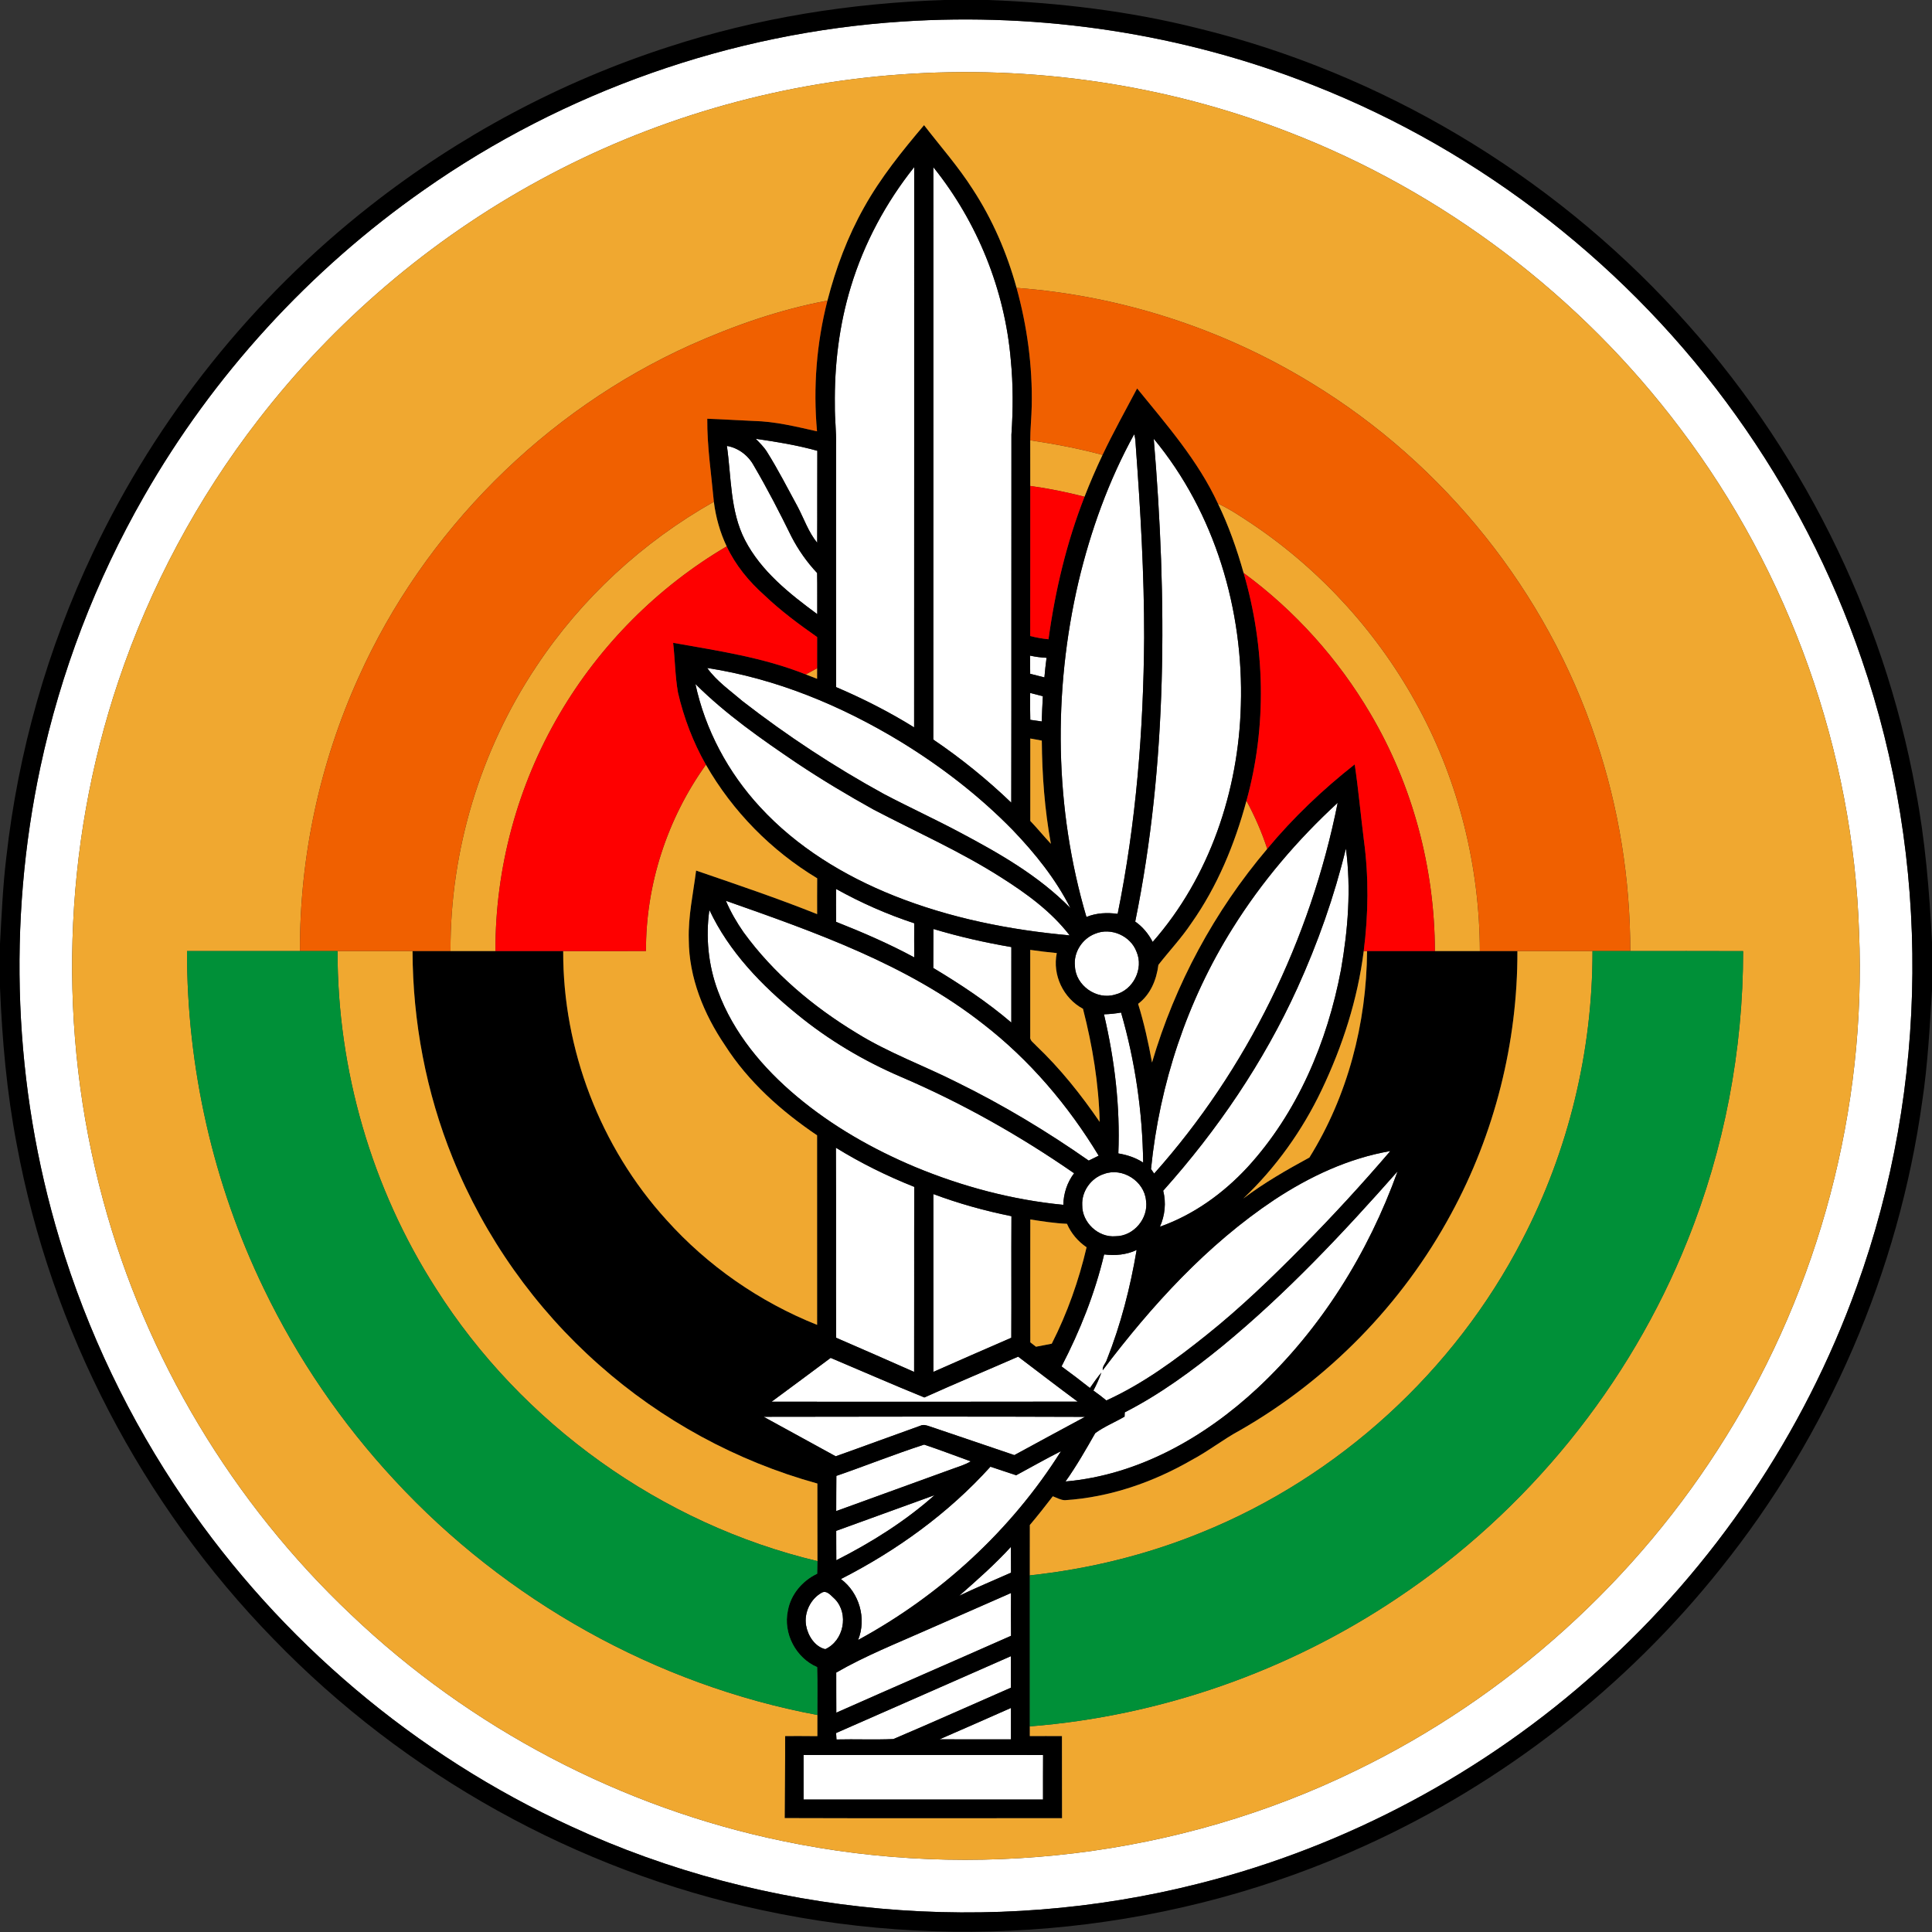 <?xml version="1.0" encoding="utf-8"?>
<!-- Generator: Adobe Illustrator 15.0.0, SVG Export Plug-In . SVG Version: 6.00 Build 0)  -->
<!DOCTYPE svg PUBLIC "-//W3C//DTD SVG 1.1//EN" "http://www.w3.org/Graphics/SVG/1.1/DTD/svg11.dtd">
<svg version="1.1" id="Layer_1" xmlns="http://www.w3.org/2000/svg" xmlns:xlink="http://www.w3.org/1999/xlink" x="0px" y="0px"
	 width="800px" height="800px" viewBox="0 0 800 800" enable-background="new 0 0 800 800" xml:space="preserve">
<rect x="0" y="0" width="800" height="800" fill="#333333" stroke="none"/>
<g>
	<g>
		<path fill="#FFFFFF" d="M373.59,8.92c57.77-3.81,116.4,5.02,170.25,26.38c69.86,27.46,131.33,75.62,174.96,136.68
			c22.13,30.88,39.75,64.99,52.05,100.94c28.72,83.52,28.03,176.79-2.01,259.85c-21.81,60.76-59.05,115.86-107.12,158.92
			c-46.79,42.13-103.89,72.72-164.94,88.17c-86.09,21.95-179.63,13.76-260.31-23.59c-64.39-29.5-120.38-76.9-160.28-135.4
			c-22.57-33.01-40.06-69.49-51.56-107.79c-19.05-63.14-21.65-131.1-7.88-195.57c8.4-39.24,22.91-77.16,42.86-111.97
			c28.68-50.16,68.61-93.81,115.95-126.91C233.57,37.89,302.86,13.51,373.59,8.92z M372.61,30.85c-52.01,3.76-103.19,18.7-149,43.64
			c-45.26,24.54-85.28,58.68-116.73,99.44c-25.09,32.45-44.73,69.1-57.79,107.98c-23.28,69.02-25.46,144.93-6.35,215.2
			c17.57,65.17,53.59,125.18,102.66,171.52c49.35,47.01,111.99,79.92,178.75,93.71c79.38,16.61,164.16,6.47,237.1-29.1
			c62.89-30.41,116.77-79.05,153.51-138.46c38.64-62.02,58.05-135.77,55.04-208.77c-2.47-74.97-28.82-148.86-74.09-208.64
			c-41.27-54.86-98.02-97.96-162.1-122.67C482.61,34.89,427.15,26.84,372.61,30.85z"/>
	</g>
	<path fill="#FFFFFF" d="M352.37,118.57c5.46-17.93,14.5-34.74,26.18-49.38c-0.02,77.34,0.02,154.67-0.03,232
		c-10.3-6.4-21.16-11.92-32.32-16.68c-0.05-33.49-0.01-66.979-0.01-100.46c0.15-5.35-0.56-10.68-0.49-16.03
		C345.46,151.33,347.47,134.55,352.37,118.57z"/>
	<path fill="#FFFFFF" d="M386.48,69.23c18.21,22.67,29.58,50.75,32.06,79.74c1.01,10.29,0.97,20.67,0.27,30.98
		c-0.07,50.81,0.04,101.61-0.06,152.42c-10.01-9.6-20.81-18.36-32.29-26.13C386.51,227.23,386.47,148.23,386.48,69.23z"/>
	<path fill="#FFFFFF" d="M469.64,179.8c0.54,1.67,0.57,3.44,0.68,5.18c1.93,26.3,3.48,52.66,3.45,79.04
		c-0.27,38.34-3.34,76.78-10.97,114.39c-4.35-0.6-8.84-0.4-12.93,1.29c-13.26-44.88-13.9-93.19-3.31-138.69
		C451.61,219.75,459.08,198.96,469.64,179.8z"/>
	<path fill="#FFFFFF" d="M312.93,181.7c8.58,1.22,17.14,2.64,25.51,4.96c-0.08,12.69,0.03,25.39-0.06,38.09
		c-3.65-4.46-5.47-9.99-8.13-15.01c-4.15-7.6-8.07-15.32-12.67-22.65C316.31,185.07,314.59,183.39,312.93,181.7z"/>
	<path fill="#FFFFFF" d="M477.74,181.68c25.33,30.57,37.27,70.98,36.07,110.39c-0.95,35.4-12.94,71.17-36.51,97.97
		c-1.72-3.34-4.14-6.27-7.23-8.43C483.47,315.91,483.32,248.24,477.74,181.68z"/>
	<path fill="#FFFFFF" d="M300.99,184.64c4.78,0.83,8.85,3.94,11.15,8.17c5.64,9.6,10.73,19.51,15.64,29.5
		c2.82,5.44,6.38,10.5,10.58,14.96c0.11,5.68,0.02,11.36,0.05,17.04c-11.52-8.48-23.24-17.76-29.94-30.7
		C302.28,211.58,302.87,197.7,300.99,184.64z"/>
	<path fill="#FFFFFF" d="M426.51,271.48c2.25,0.49,4.54,0.8,6.85,0.9c-0.37,2.7-0.66,5.41-0.89,8.12c-1.96-0.52-3.93-1.02-5.89-1.49
		C426.54,276.5,426.54,273.99,426.51,271.48z"/>
	<path fill="#FFFFFF" d="M292.83,276.6c28.47,4.34,55.54,15.6,80.06,30.48c16.83,10.3,32.6,22.44,46.4,36.56
		c9.32,9.71,17.86,20.34,23.95,32.39c-13.04-13.34-29.4-22.66-45.74-31.33c-10.38-5.54-21.09-10.44-31.5-15.92
		c-20.48-11.22-40.04-24.09-58.48-38.4C302.45,286.01,296.74,282.1,292.83,276.6z"/>
	<path fill="#FFFFFF" d="M287.95,283.22c12.63,12.57,27.32,22.82,42.04,32.78c10.29,6.86,20.91,13.22,31.72,19.22
		c17.7,9.27,36.05,17.37,52.92,28.15c10.46,6.63,20.67,14.05,28.3,23.95c-24.83-2.22-49.58-7.16-72.78-16.42
		c-20.69-8.27-40.25-20.21-55.41-36.7C301.55,319.96,292.03,302.23,287.95,283.22z"/>
	<path fill="#FFFFFF" d="M426.57,286.94c1.74,0.44,3.5,0.89,5.26,1.35c-0.2,3.48-0.37,6.97-0.47,10.45
		c-1.59-0.23-3.16-0.46-4.74-0.68C426.51,294.35,426.53,290.64,426.57,286.94z"/>
	<path fill="#FFFFFF" d="M510.39,384.4c12-19.24,26.85-36.64,43.52-51.99c-11.3,56.64-37.52,110.4-76,153.55
		c-0.32-0.47-0.97-1.42-1.3-1.9C480.12,448.86,491.56,414.39,510.39,384.4z"/>
	<path fill="#FFFFFF" d="M537.23,409.09c8.43-18.58,15.28-37.92,20.08-57.75c2.23,16.69,0.85,33.72-2.04,50.25
		c-5.66,29.91-18.03,59.21-38.78,81.82c-10,10.77-22.26,19.62-36.18,24.54c2.07-4.68,2.62-9.94,1.34-14.9
		C504.11,467.96,523.27,439.78,537.23,409.09z"/>
	<path fill="#FFFFFF" d="M346.18,368.08c10.31,5.75,21.16,10.53,32.38,14.22c-0.02,4.71-0.03,9.42,0.01,14.13
		c-10.43-5.64-21.34-10.35-32.36-14.71C346.15,377.17,346.18,372.62,346.18,368.08z"/>
	<path fill="#FFFFFF" d="M300.57,372.99c37.09,13.06,75.12,26.39,106.43,50.94c19.31,14.91,35.33,33.79,47.94,54.62
		c-1.39,0.66-2.77,1.34-4.13,2.03c-17.28-12.09-35.4-23-54.33-32.3c-13.93-7.06-28.73-12.36-42.01-20.66
		c-17.87-10.85-34.24-24.61-46.57-41.58C305.04,381.94,302.52,377.59,300.57,372.99z"/>
	<path fill="#FFFFFF" d="M293.74,376.79c8.1,17.26,21.67,31.28,36.31,43.18c13.02,10.68,27.63,19.34,43.1,25.97
		c25.17,10.78,49.12,24.29,71.61,39.88c-2.86,3.76-4.36,8.37-4.47,13.08c-21.1-2.05-41.81-7.56-61.37-15.68
		c-17.56-7.38-34.32-16.92-48.94-29.18c-14.04-11.74-26.29-26.31-32.69-43.64C293.29,399.72,292.14,388.06,293.74,376.79z"/>
	<path fill="#FFFFFF" d="M386.46,400.82c0.04-5.38-0.01-10.77,0.04-16.15c10.58,3.18,21.38,5.63,32.28,7.49
		c0.01,10.42,0.02,20.84-0.01,31.27C408.76,414.87,397.74,407.58,386.46,400.82z"/>
	<path fill="#FFFFFF" d="M453.5,386.63c6.51-2.73,14.66,0.87,17.11,7.46c3.08,7.02-1.39,15.95-8.83,17.73
		c-7.64,2.41-16.43-3.75-16.67-11.76C444.45,394.33,448.16,388.63,453.5,386.63z"/>
	<path fill="#FFFFFF" d="M457.13,420.01c2.37-0.08,4.74-0.31,7.08-0.73c5.84,20.17,8.88,41.13,9.15,62.12
		c-3.11-2.03-6.65-3.19-10.28-3.79C463.88,458.25,461.55,438.85,457.13,420.01z"/>
	<path fill="#FFFFFF" d="M346.13,475.24c10.3,6.38,21.2,11.74,32.45,16.22c-0.09,25.54,0.01,51.08-0.06,76.62
		c-10.75-4.75-21.51-9.49-32.3-14.15C346.1,527.7,346.27,501.47,346.13,475.24z"/>
	<path fill="#FFFFFF" d="M527.73,496.77c14.55-9.59,30.71-17.18,47.98-20.14c-11.68,13.63-23.83,26.87-36.46,39.64
		c-12.62,12.78-25.56,25.28-39.61,36.5c-12.9,10.34-26.4,20.25-41.51,27.13c-1.74-1.44-3.55-2.79-5.38-4.1
		c1.26-2.4,2.4-4.87,3.29-7.43c-1.69,2.04-3.23,4.19-4.72,6.37c-3.86-3.07-7.79-6.03-11.76-8.94c7.64-14.71,13.81-30.23,17.64-46.37
		c4.57,0.58,9.26,0.15,13.46-1.84c-2.62,15.51-6.54,30.84-12.35,45.48c-0.46,1.46-1.92,2.66-1.68,4.29
		C476.81,540.67,499.73,515.43,527.73,496.77z"/>
	<path fill="#FFFFFF" d="M506.27,557.29c26.39-21.72,49.86-46.7,72.45-72.27c-12.14,33.78-31.67,65.19-57.97,89.76
		c-21.83,20.35-49.38,36.04-79.54,38.67c4.53-6.4,8.43-13.21,12.3-20.01c3.73-2.75,8.14-4.5,12.15-6.85
		c0.02-0.44,0.06-1.33,0.08-1.77C480.33,577.37,493.6,567.61,506.27,557.29z"/>
	<path fill="#FFFFFF" d="M457.15,486.11c7.59-2.84,16.68,2.94,17.39,11c1.12,7.36-5.1,14.78-12.58,14.79
		c-7.17,0.65-13.96-5.71-13.83-12.9C447.83,493.33,451.75,487.81,457.15,486.11z"/>
	<path fill="#FFFFFF" d="M386.49,568.07c-0.03-24.55-0.01-49.09-0.01-73.64c10.5,3.95,21.35,6.94,32.34,9.17
		c-0.1,16.77,0.03,33.55-0.06,50.34C407.98,558.59,397.23,563.33,386.49,568.07z"/>
	<path fill="#FFFFFF" d="M382.76,578.66c12.87-5.81,25.91-11.24,38.84-16.9c8.21,6.22,16.37,12.51,24.65,18.63
		c-42.25,0.09-84.51,0.04-126.76,0.03c8.17-6.03,16.33-12.07,24.47-18.15C356.9,567.73,369.75,573.38,382.76,578.66z"/>
	<path fill="#FFFFFF" d="M316.19,586.66c44.36-0.08,88.73-0.14,133.09,0.03c-9.76,5.27-19.53,10.51-29.26,15.84
		c-11.7-4.01-23.43-7.92-35.14-11.92c-1.19-0.39-2.52-0.86-3.74-0.26c-11.72,4.17-23.37,8.51-35.09,12.67
		C336.1,597.56,326.15,592.09,316.19,586.66z"/>
	<path fill="#FFFFFF" d="M346.32,611.13c12.16-4.19,24.13-9.01,36.35-12.95c6.49,2.15,12.87,4.63,19.3,6.93
		c-2.43,1.48-5.19,2.24-7.84,3.22c-15.96,5.8-31.92,11.57-47.87,17.37C346.31,620.84,346.23,615.98,346.32,611.13z"/>
	<path fill="#FFFFFF" d="M420.78,610.87c6.18-3.34,12.3-6.81,18.57-9.98c-20.63,32.78-50.04,59.73-84.03,78.19
		c3.58-8.85,0.52-19.55-7.12-25.23c23.1-11.79,44.5-27.22,61.92-46.52C413.68,608.48,417.21,609.73,420.78,610.87z"/>
	<path fill="#FFFFFF" d="M346.26,633.89c13.58-4.93,27.16-9.84,40.73-14.78c-12.21,10.85-26.16,19.59-40.69,26.96
		C346.25,642.01,346.29,637.95,346.26,633.89z"/>
	<path fill="#FFFFFF" d="M397.18,660.78c7.39-6.49,14.78-12.99,21.42-20.26c0.03,3.56,0,7.12,0.04,10.69
		C411.48,654.39,404.25,657.4,397.18,660.78z"/>
	<path fill="#FFFFFF" d="M340.36,659.44c2.15-1.07,3.95,1.52,5.43,2.78c5.79,6.11,3.6,17.18-4.05,20.66c-4.35-1-7.23-5.61-7.96-9.83
		C332.88,667.73,335.62,662.02,340.36,659.44z"/>
	<path fill="#FFFFFF" d="M383.81,674.92c11.61-5.1,23.21-10.21,34.83-15.29c-0.04,5.9-0.05,11.81,0.01,17.72
		c-24.09,10.67-48.27,21.15-72.35,31.83c-0.05-5.54-0.01-11.08-0.03-16.61C358.27,685.64,371.17,680.54,383.81,674.92z"/>
	<path fill="#FFFFFF" d="M346.21,717.61c24.12-10.64,48.29-21.16,72.39-31.83c0.02,4.35,0.02,8.7,0,13.06
		c-16.23,7.07-32.38,14.36-48.68,21.27c-7.84,0.34-15.7-0.02-23.55,0.17C346.31,719.38,346.26,718.49,346.21,717.61z"/>
	<path fill="#FFFFFF" d="M389.05,720.21c9.87-4.31,19.74-8.61,29.57-12.99c-0.01,4.34-0.01,8.68,0,13.02
		C408.76,720.22,398.91,720.28,389.05,720.21z"/>
	<path fill="#FFFFFF" d="M332.73,726.7c33.06,0,66.13-0.01,99.19,0.01c-0.06,6.15-0.01,12.3-0.03,18.45
		c-33.05,0.01-66.1,0.01-99.15,0C332.73,739.01,332.74,732.85,332.73,726.7z"/>
</g>
<g>
	<g>
		<path d="M391.05,0h18.16c29.19,1.1,58.36,4.55,86.72,11.68C571.83,30.2,641.77,71.9,694.5,129.5
			c50.56,54.86,85.33,124.14,98.71,197.57c4,20.81,5.72,41.97,6.79,63.11v19.8c-0.95,15.39-1.74,30.81-4.05,46.08
			c-9.77,70.42-39,137.97-83.48,193.42c-39.14,49.1-90,88.78-147.18,114.74c-77.61,35.47-166.69,44.76-250.04,26.67
			c-76.46-16.35-147.63-56.03-202-112.19c-54.49-55.87-92.11-128-106.31-204.77C2.81,452.48,0.89,430.68,0,408.87v-18.09
			c0.68-11.89,1.16-23.81,2.6-35.64c4.87-43.76,17.07-86.71,35.97-126.48c26.47-55.81,66.08-105.31,114.7-143.41
			c36.89-28.98,78.91-51.45,123.57-65.84C313.7,7.36,352.33,1.25,391.05,0z M373.59,8.92c-70.73,4.59-140.02,28.97-198.03,69.71
			c-47.34,33.1-87.27,76.75-115.95,126.91c-19.95,34.81-34.46,72.73-42.86,111.97C2.98,381.98,5.58,449.94,24.63,513.08
			c11.5,38.3,28.99,74.78,51.56,107.79c39.9,58.5,95.89,105.9,160.28,135.4c80.68,37.35,174.22,45.54,260.31,23.59
			c61.05-15.45,118.15-46.04,164.94-88.17c48.07-43.06,85.31-98.16,107.12-158.92c30.04-83.06,30.73-176.33,2.01-259.85
			c-12.3-35.95-29.92-70.06-52.05-100.94C675.17,110.92,613.7,62.76,543.84,35.3C489.99,13.94,431.36,5.11,373.59,8.92z"/>
	</g>
	<g>
		<path d="M357.81,85.83c6.86-12.3,15.75-23.3,24.82-34.01c6.77,8.78,14.15,17.12,20.13,26.49c8.21,12.54,14.21,26.46,18.18,40.89
			c4.37,15.87,6.62,32.35,6.28,48.82c-0.09,4.77-0.61,9.52-0.62,14.29c0,6.3,0.01,12.6,0.01,18.91
			c-0.02,20.71,0.03,41.42-0.03,62.14c2.49,0.64,5.02,1.09,7.58,1.35c2.76-20.15,7.49-40.07,14.92-59.03
			c2.27-5.85,4.77-11.62,7.46-17.3c4.43-9.35,9.47-18.39,14.31-27.54c12.25,15.07,25.24,29.88,33.47,47.67
			c4.45,9.22,7.86,18.9,10.64,28.75c8.92,30.57,9.68,63.55,1.18,94.31c-4.85,17.98-12.06,35.49-22.85,50.75
			c-4.07,6.1-9.13,11.45-13.62,17.21c-0.79,6.2-3.27,12.28-8.4,16.14c2.47,7.95,4.26,16.1,5.76,24.29
			c9.5-32.39,25.88-62.71,47.71-88.47c10.75-12.95,23-24.58,36.22-34.98c1.54,10.44,2.48,20.97,3.8,31.44
			c2.05,15.2,1.86,30.66-0.07,45.86c-2.51,19.96-8.75,39.33-17.39,57.46c-8,16.81-18.98,32.21-32.5,45.03
			c8.6-6.49,17.96-11.87,27.4-17c15.85-25.45,23.66-55.58,23.87-85.49c9.36,0,18.73,0,28.09,0c6.2,0.01,12.41,0,18.62,0
			c5.18,0,10.36,0,15.55,0c0.11,37.83-9.41,75.65-27.49,108.88c-20.11,37.22-50.78,68.65-87.52,89.64
			c-6.81,3.67-12.9,8.53-19.75,12.16c-16.05,9.28-34.04,15.53-52.61,16.71c-1.79-0.05-3.37-1.02-5.01-1.62
			c-3.09,4.03-6.24,8.02-9.52,11.9c-0.01,6.95,0,13.9-0.01,20.85c0.01,20.84,0.01,41.68,0,62.53c0,1.33,0,2.67,0,4.02
			c4.44-0.02,8.87-0.04,13.31,0c0.04,11.33-0.02,22.66,0.04,33.99c-38.28,0.01-76.56,0.09-114.84-0.04
			c0.02-11.32,0.22-22.65,0.18-33.97c4.45,0,8.9-0.02,13.35,0.04c0.01-2.93,0-5.84,0-8.76c-0.03-6.61,0.14-13.22-0.09-19.83
			c-8.81-3.77-14.14-13.94-12.14-23.32c1.19-6.77,6.01-12.44,12.15-15.34c0.05-1.75,0.09-3.49,0.11-5.22
			c-0.05-10.71,0.01-21.42-0.03-32.13c-33.39-9.21-64.59-26.21-90.48-49.21c-26.41-23.33-47.3-52.85-60.51-85.52
			c-11.03-27.16-16.56-56.46-16.65-85.76c5.24,0,10.49-0.01,15.73,0c6.21,0,12.41,0,18.61,0c9.35,0,18.7,0,28.05,0
			c-0.15,40.7,15.35,81.17,42.72,111.29c17.09,19.06,38.65,34.02,62.42,43.5c-0.01-26.16,0.02-52.32-0.01-78.48
			c-14.81-10.01-28.45-22.13-38.14-37.29c-8.76-12.91-14.94-28.01-14.99-43.8c-0.29-9.62,1.83-19.06,3.03-28.55
			c16.79,5.77,33.62,11.44,50.12,18.04c-0.01-4.95-0.03-9.9,0.02-14.84c-19.03-11.45-35.04-27.75-46.08-47.02
			c-5.3-9.31-9.14-19.43-11.56-29.86c-1.2-6.81-1.23-13.76-2.01-20.62c18.53,3.29,37.33,6.04,54.92,13.08
			c1.56,0.59,3.12,1.21,4.69,1.82c0-1.46,0.01-2.91,0.01-4.37c0.01-4.3,0-8.61,0.01-12.92c-7.6-5.33-15.09-10.88-21.82-17.3
			c-6.41-5.7-11.98-12.44-15.64-20.24c-2.76-5.82-4.52-12.09-5.31-18.48c-1.05-11.46-2.82-22.85-2.73-34.38
			c6.4,0.21,12.8,0.65,19.2,0.92c8.91,0.19,17.6,2.35,26.25,4.29c-1.64-18.12-0.21-36.5,4.31-54.12
			C346.09,111.05,350.99,97.93,357.81,85.83z M352.37,118.57c-4.9,15.98-6.91,32.76-6.67,49.45c-0.07,5.35,0.64,10.68,0.49,16.03
			c0,33.48-0.04,66.97,0.01,100.46c11.16,4.76,22.02,10.28,32.32,16.68c0.05-77.33,0.01-154.66,0.03-232
			C366.87,83.83,357.83,100.64,352.37,118.57z M386.48,69.23c-0.01,79,0.03,158-0.02,237.01c11.48,7.77,22.28,16.53,32.29,26.13
			c0.1-50.81-0.01-101.61,0.06-152.42c0.7-10.31,0.74-20.69-0.27-30.98C416.06,119.98,404.69,91.9,386.48,69.23z M469.64,179.8
			c-10.56,19.16-18.03,39.95-23.08,61.21c-10.59,45.5-9.95,93.81,3.31,138.69c4.09-1.69,8.58-1.89,12.93-1.29
			c7.63-37.61,10.7-76.05,10.97-114.39c0.03-26.38-1.52-52.74-3.45-79.04C470.21,183.24,470.18,181.47,469.64,179.8z M312.93,181.7
			c1.66,1.69,3.38,3.37,4.65,5.39c4.6,7.33,8.52,15.05,12.67,22.65c2.66,5.02,4.48,10.55,8.13,15.01c0.09-12.7-0.02-25.4,0.06-38.09
			C330.07,184.34,321.51,182.92,312.93,181.7z M477.74,181.68c5.58,66.56,5.73,134.23-7.67,199.93c3.09,2.16,5.51,5.09,7.23,8.43
			c23.57-26.8,35.56-62.57,36.51-97.97C515.01,252.66,503.07,212.25,477.74,181.68z M300.99,184.64
			c1.88,13.06,1.29,26.94,7.48,38.97c6.7,12.94,18.42,22.22,29.94,30.7c-0.03-5.68,0.06-11.36-0.05-17.04
			c-4.2-4.46-7.76-9.52-10.58-14.96c-4.91-9.99-10-19.9-15.64-29.5C309.84,188.58,305.77,185.47,300.99,184.64z M426.51,271.48
			c0.03,2.51,0.03,5.02,0.07,7.53c1.96,0.47,3.93,0.97,5.89,1.49c0.23-2.71,0.52-5.42,0.89-8.12
			C431.05,272.28,428.76,271.97,426.51,271.48z M292.83,276.6c3.91,5.5,9.62,9.41,14.69,13.78c18.44,14.31,38,27.18,58.48,38.4
			c10.41,5.48,21.12,10.38,31.5,15.92c16.34,8.67,32.7,17.99,45.74,31.33c-6.09-12.05-14.63-22.68-23.95-32.39
			c-13.8-14.12-29.57-26.26-46.4-36.56C348.37,292.2,321.3,280.94,292.83,276.6z M287.95,283.22c4.08,19.01,13.6,36.74,26.79,50.98
			c15.16,16.49,34.72,28.43,55.41,36.7c23.2,9.26,47.95,14.2,72.78,16.42c-7.63-9.9-17.84-17.32-28.3-23.95
			c-16.87-10.78-35.22-18.88-52.92-28.15c-10.81-6-21.43-12.36-31.72-19.22C315.27,306.04,300.58,295.79,287.95,283.22z
			 M426.57,286.94c-0.04,3.7-0.06,7.41,0.05,11.12c1.58,0.22,3.15,0.45,4.74,0.68c0.1-3.48,0.27-6.97,0.47-10.45
			C430.07,287.83,428.31,287.38,426.57,286.94z M426.62,305.8c-0.02,11.38-0.02,22.75,0,34.13c2.94,3.07,5.63,6.37,8.53,9.48
			c-2.58-14.1-3.65-28.44-3.76-42.75C429.79,306.37,428.2,306.09,426.62,305.8z M510.39,384.4c-18.83,29.99-30.27,64.46-33.78,99.66
			c0.33,0.48,0.98,1.43,1.3,1.9c38.48-43.15,64.7-96.91,76-153.55C537.24,347.76,522.39,365.16,510.39,384.4z M537.23,409.09
			c-13.96,30.69-33.12,58.87-55.58,83.96c1.28,4.96,0.73,10.22-1.34,14.9c13.92-4.92,26.18-13.77,36.18-24.54
			c20.75-22.61,33.12-51.91,38.78-81.82c2.89-16.53,4.27-33.56,2.04-50.25C552.51,371.17,545.66,390.51,537.23,409.09z
			 M346.18,368.08c0,4.54-0.03,9.09,0.03,13.64c11.02,4.36,21.93,9.07,32.36,14.71c-0.04-4.71-0.03-9.42-0.01-14.13
			C367.34,378.61,356.49,373.83,346.18,368.08z M300.57,372.99c1.95,4.6,4.47,8.95,7.33,13.05c12.33,16.97,28.7,30.73,46.57,41.58
			c13.28,8.3,28.08,13.6,42.01,20.66c18.93,9.3,37.05,20.21,54.33,32.3c1.36-0.69,2.74-1.37,4.13-2.03
			c-12.61-20.83-28.63-39.71-47.94-54.62C375.69,399.38,337.66,386.05,300.57,372.99z M293.74,376.79
			c-1.6,11.27-0.45,22.93,3.55,33.61c6.4,17.33,18.65,31.9,32.69,43.64c14.62,12.26,31.38,21.8,48.94,29.18
			c19.56,8.12,40.27,13.63,61.37,15.68c0.11-4.71,1.61-9.32,4.47-13.08c-22.49-15.59-46.44-29.1-71.61-39.88
			c-15.47-6.63-30.08-15.29-43.1-25.97C315.41,408.07,301.84,394.05,293.74,376.79z M386.46,400.82
			c11.28,6.76,22.3,14.05,32.31,22.61c0.03-10.43,0.02-20.85,0.01-31.27c-10.9-1.86-21.7-4.31-32.28-7.49
			C386.45,390.05,386.5,395.44,386.46,400.82z M453.5,386.63c-5.34,2-9.05,7.7-8.39,13.43c0.24,8.01,9.03,14.17,16.67,11.76
			c7.44-1.78,11.91-10.71,8.83-17.73C468.16,387.5,460.01,383.9,453.5,386.63z M426.6,393.33c0.01,11.94,0.01,23.88,0,35.82
			c-0.32,1.74,1.47,2.66,2.43,3.81c9.96,9.47,18.57,20.26,26.32,31.59c-0.38-15.82-2.98-31.52-6.91-46.83
			c-8.14-4.35-12.74-14-10.85-23.07C433.91,394.31,430.25,393.83,426.6,393.33z M457.13,420.01c4.42,18.84,6.75,38.24,5.95,57.6
			c3.63,0.6,7.17,1.76,10.28,3.79c-0.27-20.99-3.31-41.95-9.15-62.12C461.87,419.7,459.5,419.93,457.13,420.01z M346.13,475.24
			c0.14,26.23-0.03,52.46,0.09,78.69c10.79,4.66,21.55,9.4,32.3,14.15c0.07-25.54-0.03-51.08,0.06-76.62
			C367.33,486.98,356.43,481.62,346.13,475.24z M527.73,496.77c-28,18.66-50.92,43.9-71.1,70.59c-0.24-1.63,1.22-2.83,1.68-4.29
			c5.81-14.64,9.73-29.97,12.35-45.48c-4.2,1.99-8.89,2.42-13.46,1.84c-3.83,16.14-10,31.66-17.64,46.37
			c3.97,2.91,7.9,5.87,11.76,8.94c1.49-2.18,3.03-4.33,4.72-6.37c-0.89,2.56-2.03,5.03-3.29,7.43c1.83,1.31,3.64,2.66,5.38,4.1
			c15.11-6.88,28.61-16.79,41.51-27.13c14.05-11.22,26.99-23.72,39.61-36.5c12.63-12.77,24.78-26.01,36.46-39.64
			C558.44,479.59,542.28,487.18,527.73,496.77z M506.27,557.29c-12.67,10.32-25.94,20.08-40.53,27.53
			c-0.02,0.44-0.06,1.33-0.08,1.77c-4.01,2.35-8.42,4.1-12.15,6.85c-3.87,6.8-7.77,13.61-12.3,20.01
			c30.16-2.63,57.71-18.32,79.54-38.67c26.3-24.57,45.83-55.98,57.97-89.76C556.13,510.59,532.66,535.57,506.27,557.29z
			 M457.15,486.11c-5.4,1.7-9.32,7.22-9.02,12.89c-0.13,7.19,6.66,13.55,13.83,12.9c7.48-0.01,13.7-7.43,12.58-14.79
			C473.83,489.05,464.74,483.27,457.15,486.11z M386.49,568.07c10.74-4.74,21.49-9.48,32.27-14.13c0.09-16.79-0.04-33.57,0.06-50.34
			c-10.99-2.23-21.84-5.22-32.34-9.17C386.48,518.98,386.46,543.52,386.49,568.07z M426.63,504.95c-0.03,16.96-0.04,33.92,0,50.88
			c0.59,0.45,1.76,1.36,2.35,1.82c2.17-0.43,4.35-0.86,6.53-1.26c6.43-12.64,11.18-26.11,14.42-39.91
			c-3.56-2.43-6.41-5.77-8.12-9.73C436.71,506.54,431.66,505.73,426.63,504.95z M382.76,578.66c-13.01-5.28-25.86-10.93-38.8-16.39
			c-8.14,6.08-16.3,12.12-24.47,18.15c42.25,0.01,84.51,0.06,126.76-0.03c-8.28-6.12-16.44-12.41-24.65-18.63
			C408.67,567.42,395.63,572.85,382.76,578.66z M316.19,586.66c9.96,5.43,19.91,10.9,29.86,16.36c11.72-4.16,23.37-8.5,35.09-12.67
			c1.22-0.6,2.55-0.13,3.74,0.26c11.71,4,23.44,7.91,35.14,11.92c9.73-5.33,19.5-10.57,29.26-15.84
			C404.92,586.52,360.55,586.58,316.19,586.66z M346.32,611.13c-0.09,4.85-0.01,9.71-0.06,14.57c15.95-5.8,31.91-11.57,47.87-17.37
			c2.65-0.98,5.41-1.74,7.84-3.22c-6.43-2.3-12.81-4.78-19.3-6.93C370.45,602.12,358.48,606.94,346.32,611.13z M420.78,610.87
			c-3.57-1.14-7.1-2.39-10.66-3.54c-17.42,19.3-38.82,34.73-61.92,46.52c7.64,5.68,10.7,16.38,7.12,25.23
			c33.99-18.46,63.4-45.41,84.03-78.19C433.08,604.06,426.96,607.53,420.78,610.87z M346.26,633.89c0.03,4.06-0.01,8.12,0.04,12.18
			c14.53-7.37,28.48-16.11,40.69-26.96C373.42,624.05,359.84,628.96,346.26,633.89z M397.18,660.78c7.07-3.38,14.3-6.39,21.46-9.57
			c-0.04-3.57-0.01-7.13-0.04-10.69C411.96,647.79,404.57,654.29,397.18,660.78z M340.36,659.44c-4.74,2.58-7.48,8.29-6.58,13.61
			c0.73,4.22,3.61,8.83,7.96,9.83c7.65-3.48,9.84-14.55,4.05-20.66C344.31,660.96,342.51,658.37,340.36,659.44z M383.81,674.92
			c-12.64,5.62-25.54,10.72-37.54,17.65c0.02,5.53-0.02,11.07,0.03,16.61c24.08-10.68,48.26-21.16,72.35-31.83
			c-0.06-5.91-0.05-11.82-0.01-17.72C407.02,664.71,395.42,669.82,383.81,674.92z M346.21,717.61c0.05,0.88,0.1,1.77,0.16,2.67
			c7.85-0.19,15.71,0.17,23.55-0.17c16.3-6.91,32.45-14.2,48.68-21.27c0.02-4.36,0.02-8.71,0-13.06
			C394.5,696.45,370.33,706.97,346.21,717.61z M389.05,720.21c9.86,0.07,19.71,0.01,29.57,0.03c-0.01-4.34-0.01-8.68,0-13.02
			C408.79,711.6,398.92,715.9,389.05,720.21z M332.73,726.7c0.01,6.15,0,12.31,0.01,18.46c33.05,0.01,66.1,0.01,99.15,0
			c0.02-6.15-0.03-12.3,0.03-18.45C398.86,726.69,365.79,726.7,332.73,726.7z"/>
	</g>
</g>
<g>
	<g>
		<path fill="#F0A830" d="M372.61,30.85c54.54-4.01,110,4.04,161,23.85c64.08,24.71,120.83,67.81,162.1,122.67
			c45.27,59.78,71.62,133.67,74.09,208.64c3.01,73-16.4,146.75-55.04,208.77c-36.74,59.41-90.62,108.05-153.51,138.46
			c-72.94,35.57-157.72,45.71-237.1,29.1c-66.76-13.79-129.4-46.7-178.75-93.71C96.33,622.29,60.31,562.28,42.74,497.11
			c-19.11-70.27-16.93-146.18,6.35-215.2c13.06-38.88,32.7-75.53,57.79-107.98c31.45-40.76,71.47-74.9,116.73-99.44
			C269.42,49.55,320.6,34.61,372.61,30.85z M357.81,85.83c-6.82,12.1-11.72,25.22-15.19,38.65c-19.55,3.66-38.49,10.25-56.63,18.35
			c-60.48,27.23-110.33,77.13-137.5,137.64c-16.06,35.47-24.45,74.41-24.28,113.34c-15.59,0-31.18-0.02-46.77,0.01
			c-0.07,48.25,10.84,96.49,31.88,139.92c13.91,28.85,32.18,55.58,53.97,79.05c46.09,49.91,108.34,84.82,175.17,97.35
			c0,2.92,0.01,5.83,0,8.76c-4.45-0.06-8.9-0.04-13.35-0.04c0.04,11.32-0.16,22.65-0.18,33.97c38.28,0.13,76.56,0.05,114.84,0.04
			c-0.06-11.33,0-22.66-0.04-33.99c-4.44-0.04-8.87-0.02-13.31,0c0-1.35,0-2.69,0-4.02c54.18-4.28,107.12-22.86,152.23-53.16
			c53.66-35.79,96.16-88.06,120.08-147.98c15.3-37.99,23.06-78.94,23.06-119.88c-15.58-0.07-31.15-0.02-46.72-0.03
			c-0.02-29.73-4.75-59.49-14.27-87.68c-20.25-60.92-62.75-114-117.56-147.38c-36.86-22.64-79.16-36.32-122.3-39.55
			c-3.97-14.43-9.97-28.35-18.18-40.89c-5.98-9.37-13.36-17.71-20.13-26.49C373.56,62.53,364.67,73.53,357.81,85.83z"/>
	</g>
	<path fill="#F0A830" d="M426.6,182.31c10.07,1.54,20.1,3.38,29.94,6.07c-2.69,5.68-5.19,11.45-7.46,17.3
		c-7.41-1.89-14.9-3.43-22.47-4.46C426.61,194.91,426.6,188.61,426.6,182.31z"/>
	<path fill="#F0A830" d="M222.05,276c18.64-28.17,44.14-51.66,73.54-68.23c0.79,6.39,2.55,12.66,5.31,18.48
		c-28.48,16.75-52.53,40.9-69.22,69.41c-17.37,29.58-26.66,63.85-26.52,98.15c-6.2,0-12.4,0-18.61,0
		C186.35,352.18,198.94,310.62,222.05,276z"/>
	<path fill="#F0A830" d="M504.32,208.51c5.13,2.37,9.81,5.57,14.51,8.69c28.61,19.31,52.4,45.68,68.71,76.1
		c16.57,30.74,25.14,65.61,25.24,100.51c-6.21,0-12.42,0.01-18.62,0c-0.09-34.32-9.2-68.62-26.66-98.21
		c-13.34-22.73-31.3-42.74-52.54-58.34C512.18,227.41,508.77,217.73,504.32,208.51z"/>
	<path fill="#F0A830" d="M333.65,279.26c1.56-0.85,3.13-1.7,4.7-2.55c0,1.46-0.01,2.91-0.01,4.37
		C336.77,280.47,335.21,279.85,333.65,279.26z"/>
	<path fill="#F0A830" d="M426.62,305.8c1.58,0.29,3.17,0.57,4.77,0.86c0.11,14.31,1.18,28.65,3.76,42.75
		c-2.9-3.11-5.59-6.41-8.53-9.48C426.6,328.55,426.6,317.18,426.62,305.8z"/>
	<path fill="#F0A830" d="M292.3,316.66c11.04,19.27,27.05,35.57,46.08,47.02c-0.05,4.94-0.03,9.89-0.02,14.84
		c-16.5-6.6-33.33-12.27-50.12-18.04c-1.2,9.49-3.32,18.93-3.03,28.55c0.05,15.79,6.23,30.89,14.99,43.8
		c9.69,15.16,23.33,27.28,38.14,37.29c0.03,26.16,0,52.32,0.01,78.48c-23.77-9.48-45.33-24.44-62.42-43.5
		c-27.37-30.12-42.87-70.59-42.72-111.29c11.42-0.01,22.85,0.04,34.27-0.02C267.38,366.3,276.29,338.98,292.3,316.66z"/>
	<path fill="#F0A830" d="M516.14,331.57c3.43,6.38,6.36,13.03,8.6,19.92c-21.83,25.76-38.21,56.08-47.71,88.47
		c-1.5-8.19-3.29-16.34-5.76-24.29c5.13-3.86,7.61-9.94,8.4-16.14c4.49-5.76,9.55-11.11,13.62-17.21
		C504.08,367.06,511.29,349.55,516.14,331.57z"/>
	<path fill="#F0A830" d="M139.77,393.81c10.35,0.01,20.7,0.01,31.05,0c0.09,29.3,5.62,58.6,16.65,85.76
		c13.21,32.67,34.1,62.19,60.51,85.52c25.89,23,57.09,40,90.48,49.21c0.04,10.71-0.02,21.42,0.03,32.13
		c-64.64-15.41-122.47-56.86-158.02-112.97C153.9,492.07,139.7,442.97,139.77,393.81z"/>
	<path fill="#F0A830" d="M426.6,393.33c3.65,0.5,7.31,0.98,10.99,1.32c-1.89,9.07,2.71,18.72,10.85,23.07
		c3.93,15.31,6.53,31.01,6.91,46.83c-7.75-11.33-16.36-22.12-26.32-31.59c-0.96-1.15-2.75-2.07-2.43-3.81
		C426.61,417.21,426.61,405.27,426.6,393.33z"/>
	<path fill="#F0A830" d="M547.3,451.27c8.64-18.13,14.88-37.5,17.39-57.46h1.38c-0.21,29.91-8.02,60.04-23.87,85.49
		c-9.44,5.13-18.8,10.51-27.4,17C528.32,483.48,539.3,468.08,547.3,451.27z"/>
	<path fill="#F0A830" d="M628.33,393.81c10.36,0.01,20.73,0,31.09,0.01c0.07,41.39-9.94,82.78-29.06,119.5
		c-28.06,54.42-75.99,98.23-132.75,121.21c-22.72,9.3-46.79,15.19-71.19,17.8c0.01-6.95,0-13.9,0.01-20.85
		c3.28-3.88,6.43-7.87,9.52-11.9c1.64,0.6,3.22,1.57,5.01,1.62c18.57-1.18,36.56-7.43,52.61-16.71c6.85-3.63,12.94-8.49,19.75-12.16
		c36.74-20.99,67.41-52.42,87.52-89.64C618.92,469.46,628.44,431.64,628.33,393.81z"/>
	<path fill="#F0A830" d="M426.63,504.95c5.03,0.78,10.08,1.59,15.18,1.8c1.71,3.96,4.56,7.3,8.12,9.73
		c-3.24,13.8-7.99,27.27-14.42,39.91c-2.18,0.4-4.36,0.83-6.53,1.26c-0.59-0.46-1.76-1.37-2.35-1.82
		C426.59,538.87,426.6,521.91,426.63,504.95z"/>
</g>
<g>
	<path fill="#F06000" d="M420.94,119.2c43.14,3.23,85.44,16.91,122.3,39.55c54.81,33.38,97.31,86.46,117.56,147.38
		c9.52,28.19,14.25,57.95,14.27,87.68c-5.22,0-10.43,0-15.65,0.01c-10.36-0.01-20.73,0-31.09-0.01c-5.19,0-10.37,0-15.55,0
		c-0.1-34.9-8.67-69.77-25.24-100.51c-16.31-30.42-40.1-56.79-68.71-76.1c-4.7-3.12-9.38-6.32-14.51-8.69
		c-8.23-17.79-21.22-32.6-33.47-47.67c-4.84,9.15-9.88,18.19-14.31,27.54c-9.84-2.69-19.87-4.53-29.94-6.07
		c0.01-4.77,0.53-9.52,0.62-14.29C427.56,151.55,425.31,135.07,420.94,119.2z"/>
	<path fill="#F06000" d="M285.99,142.83c18.14-8.1,37.08-14.69,56.63-18.35c-4.52,17.62-5.95,36-4.31,54.12
		c-8.65-1.94-17.34-4.1-26.25-4.29c-6.4-0.27-12.8-0.71-19.2-0.92c-0.09,11.53,1.68,22.92,2.73,34.38
		c-29.4,16.57-54.9,40.06-73.54,68.23c-23.11,34.62-35.7,76.18-35.5,117.81c-5.24-0.01-10.49,0-15.73,0
		c-10.35,0.01-20.7,0.01-31.05,0c-5.19,0-10.37,0-15.56,0c-0.17-38.93,8.22-77.87,24.28-113.34
		C175.66,219.96,225.51,170.06,285.99,142.83z"/>
</g>
<g>
	<path fill="#FE0000" d="M426.61,201.22c7.57,1.03,15.06,2.57,22.47,4.46c-7.43,18.96-12.16,38.88-14.92,59.03
		c-2.56-0.26-5.09-0.71-7.58-1.35C426.64,242.64,426.59,221.93,426.61,201.22z"/>
	<path fill="#FE0000" d="M231.68,295.66c16.69-28.51,40.74-52.66,69.22-69.41c3.66,7.8,9.23,14.54,15.64,20.24
		c6.73,6.42,14.22,11.97,21.82,17.3c-0.01,4.31,0,8.62-0.01,12.92c-1.57,0.85-3.14,1.7-4.7,2.55c-17.59-7.04-36.39-9.79-54.92-13.08
		c0.78,6.86,0.81,13.81,2.01,20.62c2.42,10.43,6.26,20.55,11.56,29.86c-16.01,22.32-24.92,49.64-24.82,77.13
		c-11.42,0.06-22.85,0.01-34.27,0.02c-9.35,0-18.7,0-28.05,0C205.02,359.51,214.31,325.24,231.68,295.66z"/>
	<path fill="#FE0000" d="M514.96,237.26c21.24,15.6,39.2,35.61,52.54,58.34c17.46,29.59,26.57,63.89,26.66,98.21
		c-9.36,0-18.73,0-28.09,0h-1.38c1.93-15.2,2.12-30.66,0.07-45.86c-1.32-10.47-2.26-21-3.8-31.44
		c-13.22,10.4-25.47,22.03-36.22,34.98c-2.24-6.89-5.17-13.54-8.6-19.92C524.64,300.81,523.88,267.83,514.96,237.26z"/>
</g>
<g>
	<path fill="#009038" d="M77.44,393.82c15.59-0.03,31.18-0.01,46.77-0.01c5.19,0,10.37,0,15.56,0
		c-0.07,49.16,14.13,98.26,40.7,139.65c35.55,56.11,93.38,97.56,158.02,112.97c-0.02,1.73-0.06,3.47-0.11,5.22
		c-6.14,2.9-10.96,8.57-12.15,15.34c-2,9.38,3.33,19.55,12.14,23.32c0.23,6.61,0.06,13.22,0.09,19.83
		c-66.83-12.53-129.08-47.44-175.17-97.35c-21.79-23.47-40.06-50.2-53.97-79.05C88.28,490.31,77.37,442.07,77.44,393.82z"/>
	<path fill="#009038" d="M659.42,393.82c5.22-0.01,10.43-0.01,15.65-0.01c15.57,0.01,31.14-0.04,46.72,0.03
		c0,40.94-7.76,81.89-23.06,119.88c-23.92,59.92-66.42,112.19-120.08,147.98c-45.11,30.3-98.05,48.88-152.23,53.16
		c0.01-20.85,0.01-41.69,0-62.53c24.4-2.61,48.47-8.5,71.19-17.8c56.76-22.98,104.69-66.79,132.75-121.21
		C649.48,476.6,659.49,435.21,659.42,393.82z"/>
</g>
</svg>
